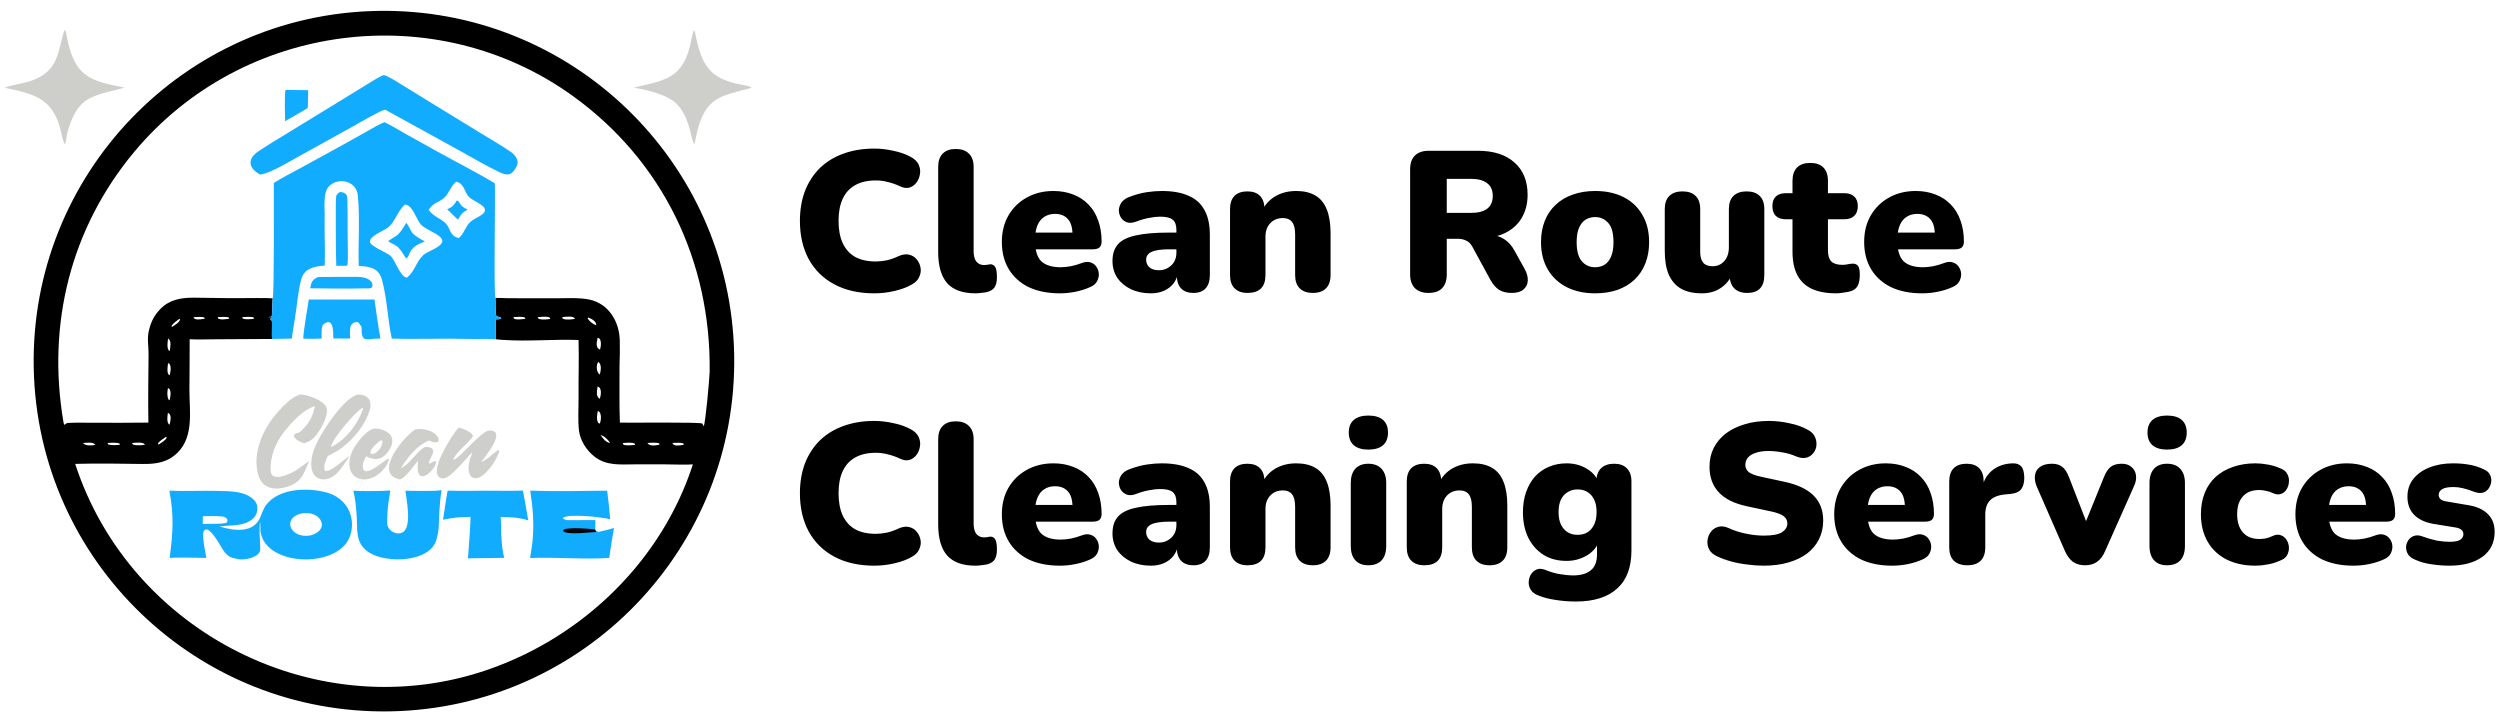 <svg xmlns="http://www.w3.org/2000/svg" width="1331" height="385" viewBox="0 0 1331 385" fill="none"><g clip-path="url(#clip0_7_45)"><mask id="mask0_7_45" style="mask-type:luminance" maskUnits="userSpaceOnUse" x="0" y="0" width="405" height="385"><path d="M405 0H0V385H405V0Z" fill="white"></path></mask><g mask="url(#mask0_7_45)"><mask id="mask1_7_45" style="mask-type:luminance" maskUnits="userSpaceOnUse" x="0" y="0" width="405" height="385"><path d="M405 0H0V385H405V0Z" fill="white"></path></mask><g mask="url(#mask1_7_45)"><path d="M200.793 5.81C303.751 3.812 388.843 85.642 390.869 188.6C392.894 291.558 311.086 376.671 208.129 378.724C105.133 380.777 19.981 298.932 17.955 195.936C15.928 92.939 97.796 7.809 200.793 5.81ZM100.98 180.617C101.034 189.521 100.858 198.438 100.845 207.361C100.83 218.503 103.33 232.162 94.666 240.869C89.336 246.225 83.028 247.14 75.765 247.019C63.92 246.842 51.866 246.642 40.025 246.976C69.574 337.623 170.238 387.648 260.092 356.411C310.636 338.841 352.343 298.366 368.901 247.229C366.308 247.557 357.017 247.221 353.635 247.214L337.58 247.222C330.165 247.271 322.748 248.022 316.549 243.126C312.332 239.88 308.837 234.509 308.242 229.159C307.599 223.372 308.078 217.377 308.022 211.571C307.924 201.44 308.313 191.129 308.017 181.018C294.791 180.516 281.044 181.897 267.748 180.956C266.563 180.873 265.115 180.811 263.972 180.607C264.053 177.18 263.983 173.479 263.982 170.031C264.977 170.023 266.171 170.095 266.867 169.435L266.698 169.084C265.871 168.806 265.176 168.601 264.334 168.372C263.544 167.175 264.02 160.883 263.771 158.654C265.87 158.525 268.044 158.743 270.165 158.759C273.744 158.785 277.322 158.793 280.902 158.801L297.667 158.788C302.97 158.766 308.959 158.431 313.991 159.543C324.199 161.798 329.795 171.409 329.968 181.352C330.046 185.853 330.037 190.123 329.831 194.624C329.899 204.659 329.627 215.014 330.025 225.006C335.795 225.138 372.05 224.669 373.87 225.47L374.66 226.901C375.554 225.644 377.787 201.055 377.826 197.808C378.518 139.028 352.925 85.734 305.109 51.2C232.129 -1.509 129.099 11.766 71.501 80.817C37.523 121.55 24.879 172.745 33.806 224.833C33.879 225.25 34.002 225.6 34.133 226L34.403 226.135C34.994 225.596 35.522 225.204 36.357 225.16C41.039 224.913 45.756 225.11 50.445 225.074C59.967 225.088 69.492 225.117 79.007 224.993C78.775 212.934 78.982 200.638 79.1 188.571C79.147 183.774 78.148 180.546 79.337 175.684C80.43 171.219 82.094 167.963 85.267 164.626C90.166 159.474 96.438 158.455 103.267 158.484C111.354 158.519 119.671 158.824 127.751 158.726C130.092 158.697 143.962 158.573 145.174 158.838C144.802 162.087 145.142 165.199 144.689 168.528L142.895 168.856C143.61 168.988 143.784 168.908 144.497 168.791L144.764 169.032C144.241 169.725 144.565 169.454 143.705 169.808C144.171 170.191 144.761 170.541 144.788 171.22C144.902 174.103 144.625 177.628 144.825 180.463L114.998 180.635C110.977 180.636 104.806 180.867 100.98 180.617ZM286.273 168.838C286.619 169.501 286.528 169.674 287.2 169.877C288.632 170.309 291.476 170.038 292.947 169.821C292.72 169.285 292.79 169.126 292.368 168.949C290.888 168.325 287.965 168.732 286.273 168.838ZM338.016 236.898L338.008 236.255C336.798 235.338 333.361 235.777 331.654 235.853C331.744 236.327 331.676 236.579 331.996 236.746C333.215 237.382 336.575 236.989 338.016 236.898ZM317.401 173.215C317.607 171.019 314.82 169.644 313.068 169.003L312.89 169.593C314.013 171.355 315.522 172.331 317.401 173.215ZM77.172 236.761C76.248 235.106 72.142 235.753 70.287 235.842C70.654 236.512 70.591 236.672 71.484 236.891C72.705 237.189 76.03 237.075 77.172 236.761ZM279.642 169.776L279.532 169.155C278.387 168.395 274.864 168.749 273.319 168.816C273.605 169.475 273.545 169.733 274.354 169.928C275.649 170.239 278.296 169.934 279.642 169.776ZM50.773 236.878C49.706 235.131 46.085 235.751 44.188 235.847C45.422 237.509 48.855 237.225 50.773 236.878ZM63.689 236.867L63.732 236.261C62.681 235.426 58.86 235.775 57.31 235.822C57.481 236.334 57.399 236.474 57.783 236.628C59.229 237.209 62.081 236.935 63.689 236.867ZM88.491 232.503C87.242 233.347 84.649 234.886 84.087 236.233L84.373 236.694C85.695 235.822 88.319 234.378 88.728 232.998L88.491 232.503ZM135.162 169.724L135.125 169.113C134.075 168.397 130.318 168.773 128.974 168.843L129.155 169.505C130.568 170.298 133.494 169.893 135.162 169.724ZM324.857 235.828C323.741 234.14 321.751 232.074 319.725 231.628C320.941 233.373 322.568 235.612 324.857 235.828ZM95.529 169.724C94.174 170.718 92.159 172.1 91.287 173.526L91.377 173.947L91.617 173.984C92.947 173.26 95.573 171.649 95.855 170.086L95.529 169.724ZM351.187 236.717C350.878 236.135 350.955 235.965 350.315 235.85C348.616 235.543 346.372 235.741 344.662 235.836C345.935 237.787 349.118 237.169 351.187 236.717ZM103.04 168.869C103.396 170.767 107.346 169.908 108.921 169.732L108.853 169.129C107.846 168.442 104.365 168.798 103.04 168.869ZM358.021 235.819C358.511 237.901 362.175 237.046 363.941 236.855L363.977 236.259C362.995 235.443 359.471 235.774 358.021 235.819ZM115.937 168.84L116.135 169.557C117.706 170.441 120.107 169.913 121.936 169.71L121.945 169.157C120.909 168.441 117.384 168.781 115.937 168.84ZM89.472 180.301C89.221 182.179 88.773 184.935 89.826 186.58L90.386 186.807C90.611 185.054 91.487 181.187 89.472 180.301ZM299.27 168.839C299.623 169.524 299.504 169.657 300.195 169.89C301.495 170.328 304.894 170.087 306.135 169.696C305.273 167.97 301.069 168.681 299.27 168.839ZM89.39 219.802C89.152 221.436 88.547 225.154 90.263 226.115C90.743 224.335 91.645 220.607 89.39 219.802ZM89.43 206.592C89.042 208.572 88.822 210.875 89.741 212.74L90.266 213.128C90.723 211.184 91.215 209.035 90.309 207.203C89.907 206.879 89.885 206.817 89.43 206.592ZM89.479 193.306C89.293 194.852 88.487 199.221 90.36 199.781C90.789 197.85 91.281 195.527 90.266 193.754C89.955 193.556 89.82 193.443 89.479 193.306ZM318.171 205.795C317.851 207.856 317.063 211.198 319.347 212.306C319.946 210.497 320.623 206.421 318.171 205.795ZM318.469 192.715C317.321 194.358 317.434 198.037 319.238 199.395C319.942 197.808 320.458 193.583 318.469 192.715ZM318.197 179.792C317.754 182.096 316.828 185.02 319.451 186.152C319.987 184.426 320.57 180.313 318.197 179.792ZM318.275 218.812C317.892 220.763 317.392 223.38 318.505 225.108L319.294 225.576C320.053 224.09 320.559 219.364 318.275 218.812Z" fill="black"></path><path d="M116.952 280.316C124.503 282.636 135.324 284.174 138.821 274.842C139.569 272.845 140.58 270.156 141.909 268.518C148.971 259.811 163.788 259.575 173.6 262.106C184.005 264.79 189.582 274.425 186.617 284.648C181.315 302.834 141.827 302.004 138.782 283.409C138.771 281.42 138.772 280.11 138.507 278.156L138.377 278.28C138.215 280.021 138.086 281.133 138.187 282.88C138.209 285.87 138.62 289.99 138.54 292.579C138.412 296.738 130.08 298.355 127.021 297.713C123.578 296.99 122.036 296.866 119.652 294.083C118.54 293.131 111.308 278.097 108.507 282.751C107.396 284.596 109.317 294.284 109.866 297.028C104.127 296.895 95.984 296.767 90.298 296.997C92.109 283.918 92.68 274.493 90.164 261.233C98.8 261.645 107.287 261.127 115.921 261.367C122.311 261.546 130.503 261.263 135.318 266.259C138.121 269.167 137.331 274.093 134.263 276.52C129.254 280.482 122.743 279.365 116.952 280.316ZM165.234 285.063C167.36 284.441 169.617 283.472 170.767 281.503C172.503 278.529 170.185 275.241 167.398 274.039C164.987 273 163.279 273.151 160.81 273.289C149.883 275.609 154.317 286.966 165.234 285.063ZM107.943 278.983C112.349 278.672 115.932 279.252 120.447 278.386C122.196 276.925 120.343 275.2 118.491 274.995C115.021 274.611 111.471 274.795 107.997 274.855C107.99 276.199 108.011 277.65 107.943 278.983Z" fill="#12ACFE"></path><path d="M282.302 261.22C294.969 261.681 310.48 261.412 323.257 261.228C323.871 265.784 324.494 271.949 324.856 276.477C321.013 275.29 302.261 273.338 299.737 275.731L299.847 276.151C300.384 276.49 301.315 276.931 301.944 276.929C306.932 276.917 311.962 276.874 316.95 276.875C316.99 278.7 317.015 280.093 316.886 281.908C317.256 283.124 317.236 283.07 318.632 283.173C321.852 282.511 323.766 282.04 326.899 281.091C325.949 286.231 325.05 291.876 324.361 297.05C310.663 297.945 296.056 296.533 282.223 297.088C282.597 294.045 283.228 291.014 283.52 287.978C284.429 278.522 283.706 270.54 282.302 261.22Z" fill="#12ACFE"></path><path d="M318.632 283.173C315.448 283.144 301.712 285.186 299.789 282.695C299.926 282.396 300.057 281.959 300.322 281.855C303.356 280.664 313.893 281.447 316.886 281.908C317.256 283.124 317.236 283.07 318.632 283.173Z" fill="#040404"></path><path d="M215.83 261.251C219.384 261.334 231.917 261.65 235.087 260.935C234.531 264.059 234.04 269.548 233.873 272.75C233.569 278.616 233.97 281.766 232.29 287.554C228.56 299.611 205.632 299.891 196.723 294.283C188.74 289.257 190.481 282.105 189.849 273.905C189.511 269.519 189.121 265.429 188.128 261.231C191.345 261.607 204.06 261.465 207.553 261.135C207.629 261.25 207.705 261.366 207.781 261.481C206.724 267.308 206.125 271.731 206.158 277.755C205.512 282.868 212.77 286.241 215.663 282.219C218.82 277.829 216.455 266.204 215.83 261.251Z" fill="#12ACFE"></path><path d="M238.33 261.206C246.996 261.575 256.01 261.109 264.71 261.276C269.183 261.361 273.98 261.318 278.438 261.182L281.252 277.016C275.702 275.408 272.23 275.376 266.551 275.231C266.923 278.699 266.701 283.359 267.015 287.312C267.331 290.774 267.541 293.612 268.448 296.992L249.137 297.248C249.669 289.351 250.313 283.23 250.53 275.211C243.719 275.212 242.283 275.55 235.848 276.671C236.73 271.763 237.395 265.853 238.33 261.206Z" fill="#12ACFE"></path><path d="M159.716 210.046C163.449 209.906 172.467 213.154 173.827 217.015C174.833 219.87 172.497 225.162 170.958 227.727C168.685 231.518 166.545 234.754 162.018 235.967C160.075 235.552 157.05 234.107 156.433 232.095C156.948 230.218 158.872 230.786 159.901 229.837C164.195 225.877 166.765 221.705 167.592 216.176C161.109 218.369 155.237 224.85 151.115 230.139C146.618 235.91 143.798 243.039 144.05 250.438C144.357 252.183 144.379 253.221 146.336 253.75C148.264 254.271 150.34 253.545 152.153 252.973C156.96 251.456 160.587 248.251 164.555 245.375C161.873 252.039 160.568 256.703 153.086 259.09C146.559 261.172 139.668 260.427 137.508 252.848C134.097 240.881 140.247 227.905 148.137 219.116C151.318 215.584 155.082 211.493 159.716 210.046Z" fill="#CECFCB"></path><path d="M164.39 159.49L199.375 159.452C200.261 165.995 201.36 173.802 202.555 180.212C194.493 180.228 192.442 182.979 192.474 174.063C191.789 172.85 191.466 172.505 190.567 171.472C185.3 171.38 186.399 176.289 186.448 180.216C183.384 180.258 180.513 180.241 177.449 180.169C177.417 176.838 177.694 168.214 172.062 172.792C170.989 173.665 171.264 178.779 171.248 180.234C168.09 180.436 164.606 180.379 161.447 180.307C161.571 175.813 163.641 164.573 164.39 159.49Z" fill="#12ACFE"></path><path d="M190.705 210.059C192.972 210.092 195.313 210.687 196.589 212.758C197.483 214.209 197.367 216.718 196.872 218.297C194.308 226.472 188.433 233.534 181.69 238.659C179.543 240.271 176.784 241.495 174.475 242.84C173.606 244.596 171.657 249.117 173.15 250.726C176.275 251.402 182.846 244.743 185.943 242.87L186.247 242.689C185.609 243.768 184.579 245.172 183.84 246.236C181.372 249.776 178.731 253.766 174.321 254.985C170.481 256.046 166.831 253.98 166.023 250.029C164.404 242.111 169.4 233.833 173.505 227.446C176.884 222.19 184.643 211.327 190.705 210.059ZM176.459 237.96C184.093 234.003 190.268 226.237 193.146 218.058C193.371 217.418 193.294 217.532 192.995 217.004C188.614 220.011 177.671 232.697 176.242 237.515L176.459 237.96Z" fill="#CECFCB"></path><path d="M244.056 227.714C245.986 227.653 252.639 230.809 251.649 232.427C249.583 235.804 242.702 240.822 241.335 244.541L241.521 244.826C244.578 244.207 256.118 229.429 260.371 229.228C270.477 228.75 257.737 243.659 256.121 246.069C257.684 245.335 258.179 245.031 259.556 244.115C260.947 243.189 264.279 239.876 265.51 239.585L265.759 239.868L265.633 240.975C263.815 245.601 260.307 250.851 256.133 253.693C254.277 254.956 251.326 255.185 250.223 252.814C248.382 248.857 250.189 244.473 251.525 240.668C248.568 243.535 239.667 255.065 235.766 254.719C226.009 253.856 241.348 230.462 244.056 227.714Z" fill="#CECFCB"></path><path d="M221.218 228.513C234.075 227.105 237.663 239.056 228.341 234.512C221.88 237.234 216.921 243.543 213.37 249.387C218.939 246.371 220.952 241.249 226.006 238.077C226.648 237.674 228.898 238.122 229.563 238.505C232.795 240.368 227.777 244.711 228.46 246.839L228.919 246.743C229.761 246.257 231.166 245.333 232.108 245.574C233.133 248.996 220.489 261.915 222.553 245.263C220.842 247.242 214.988 255.807 212.447 255.175C198.537 251.717 215.37 232.111 221.218 228.513Z" fill="#CECFCB"></path><path d="M199.335 228.065C205.615 228.467 211.39 231.802 207.776 238.618C204.807 244.219 200.479 245.947 194.974 242.92C194.3 244.017 193.354 245.795 193.23 246.992C192.242 256.545 203.591 245.805 206.384 244.314C206.646 244.337 206.908 244.359 207.17 244.382C205.659 250.905 196.76 257.745 190.084 254.371C183.887 251.24 185.791 242.231 189.023 237.535C191.297 234.23 195.117 229.072 199.335 228.065ZM198.271 241.816C201.154 240.959 203.466 238.093 203.642 235.096L203.424 234.581C203.137 234.506 203 234.44 202.713 234.44C201.132 235.386 196.776 239.197 197.199 241.212C197.696 241.609 197.673 241.593 198.271 241.816Z" fill="#CECFCB"></path><path d="M180.998 102.221C183.283 102.317 184.877 103.148 184.943 105.722C185.174 114.779 184.98 123.865 185.19 132.931C185.249 135.466 185.262 138.585 184.99 141.088C184.442 141.639 184.604 141.46 183.562 141.501L179.039 141.497C178.652 130.705 178.845 119.836 178.787 109.035C178.779 107.435 178.858 105.815 179.006 104.223C179.742 103.11 179.864 102.903 180.998 102.221Z" fill="#12ACFE"></path><path d="M169.336 147.516C175.806 147.343 182.328 147.469 188.802 147.404C191.61 147.376 194.912 147.481 197.14 149.414C198.255 150.381 198.864 152.095 197.708 153.265C196.565 153.701 195.201 153.546 193.937 153.519C184.937 153.792 174.176 153.535 165.121 153.481C165.788 150.225 166.109 148.901 169.336 147.516Z" fill="#12ACFE"></path><path d="M138.187 282.88C138.086 281.133 138.215 280.021 138.377 278.28L138.507 278.156C138.772 280.11 138.771 281.42 138.782 283.409L138.187 282.88Z" fill="#45C1FF" fill-opacity="0.706"></path><path d="M204.222 39.98C205.947 40.039 211.548 43.674 213.378 44.783L229.399 54.654L256.129 71.016C261.303 74.168 266.533 77.162 271.542 80.593C274.161 82.225 276.7 85.37 275.063 88.548C272.555 93.419 270.398 93.796 265.718 91.577C258.806 88.3 252.326 84.38 245.642 80.728L205.121 58.421C203.182 58.403 190.746 65.723 188.18 67.145L159.251 83.171C153.848 86.16 144.196 92.093 138.576 92.953C132.107 89.567 131.554 84.577 137.653 80.505C142.935 76.979 148.315 73.754 153.734 70.447L179.617 54.615L194.846 45.276C197.149 43.867 201.921 40.779 204.222 39.98Z" fill="#12ACFE"></path><path d="M152.93 47.867C156.626 47.874 160.37 47.967 164.074 48.004C163.951 51.115 164.039 54.207 163.878 57.371C162.847 58.171 160.561 59.445 159.351 60.162C156.895 61.471 154.435 63.117 151.782 64.53C151.649 60.923 151.522 52.146 151.858 48.198C151.882 47.919 152.501 47.934 152.93 47.867Z" fill="#12ACFE"></path><path d="M204.68 65.038C208.421 66.806 212.785 69.482 216.45 71.563L232.585 80.544C242.396 86.025 254.005 91.887 263.465 97.575C263.772 104.626 262.804 156.561 263.771 158.654C264.02 160.883 263.544 167.175 264.334 168.372C265.176 168.601 265.871 168.806 266.698 169.084L266.867 169.435C266.171 170.095 264.977 170.023 263.982 170.031C263.983 173.479 264.053 177.18 263.972 180.607C259.324 180.302 254.277 180.572 249.602 180.445C235.959 180.075 222.204 180.683 208.594 180.265C206.389 170.229 206.11 159.13 203.421 149.14C201.633 142.496 196.871 141.96 191.004 141.569C190.591 129.157 191.728 116.225 190.481 103.893C189.72 96.365 180.265 94.089 175.196 99.143C171.57 102.759 173.144 111.861 172.83 116.641C172.738 124.898 173.123 133.128 172.911 141.362C167.442 141.91 161.983 142.611 160.351 148.814C158.485 155.903 158.112 163.388 156.837 170.606C156.271 173.813 155.777 177.051 155.364 180.272L144.825 180.463C144.625 177.628 144.902 174.103 144.788 171.22C144.761 170.541 144.171 170.191 143.705 169.808C144.565 169.454 144.241 169.725 144.764 169.032L144.497 168.791C143.784 168.908 143.61 168.988 142.895 168.856L144.689 168.528C145.142 165.199 144.802 162.087 145.174 158.838C146.033 157.353 145.774 103.355 145.781 97.415C149.714 94.851 156.014 91.629 160.157 89.375L182.432 77.169L195.716 69.737C198.319 68.265 201.998 66.05 204.68 65.038ZM216.769 147.78C221.126 144.011 221.498 139.351 225.508 135.657C226.312 134.915 230.063 133.121 231.464 132.374C241.924 126.802 229.261 124.044 224.603 120.06C221.663 117.546 219.98 109.15 215.596 108.885C211.723 112.355 210.796 117.151 207.105 120.68C205.178 122.63 196.819 125.414 196.968 128.627C197.086 131.165 205.783 134.317 207.843 136.147C210.491 138.498 213.239 147.919 216.769 147.78ZM244.252 126.746C247.118 124.341 247.773 120.538 250.454 118.094C251.583 117.064 253.787 115.939 255.138 115.189C263.5 110.553 252.503 107.747 249.725 104.915C247.191 102.331 247.27 97.631 242.786 96.722C239.856 99.453 239.133 102.548 236.957 104.829C234.113 107.811 231.055 107.41 228.18 111.71C231.094 115.616 234.095 115.853 237.193 118.815C239.991 121.491 239.241 125.688 244.252 126.746Z" fill="#12ACFE"></path><path d="M216.269 118.687C217.133 119.208 218.842 123.323 219.766 124.263C221.431 125.958 224.179 127.392 226.237 128.604C216.731 131.769 218.724 136.234 216.25 137.64C214.85 135.726 213.93 133.784 212.28 131.991C210.534 130.092 208.706 129.929 206.692 128.473C207.065 127.722 210.783 125.961 211.915 124.809C213.846 122.845 214.839 120.996 216.269 118.687Z" fill="#12ACFE"></path><path d="M243.291 106.665C245.164 107.625 244.711 109.897 248.995 111.515C246.047 113.282 245.485 113.914 243.866 116.92C243.193 116.573 239.348 112.499 238.072 111.467C241.045 110.091 241.558 109.291 243.291 106.665Z" fill="#12ACFE"></path><path d="M34.343 15.91C34.783 16.268 35.002 16.497 35.114 17.096C36.324 23.568 37.502 29.39 41.115 35.04C46.458 43.397 57.349 44.794 66.315 46.626C60.063 48.553 53.72 49.278 47.699 52.386C41.073 55.703 37.998 63.237 36.027 69.945C35.394 72.101 35.363 74.669 34.634 76.935C33.486 75.404 32.586 70.633 32.059 68.542C27.954 52.236 17.664 49.898 2.397 46.683C8.48 44.475 14.28 44.595 20.622 41.296C31.633 35.568 30.979 25.82 34.343 15.91Z" fill="#CECFCB"></path><path d="M369.346 16.167C369.673 16.399 369.859 16.554 369.958 17.005C370.926 21.416 371.553 24.752 373.133 29.031C376.612 38.456 382.119 42.017 391.722 44.459C393.89 45.011 398.072 45.572 399.888 46.378L399.963 46.677C398.457 47.385 396.826 47.543 395.232 48.008C391.176 49.193 386.841 50.131 383.076 52.049C375.67 55.821 372.959 62.854 371.066 70.51C370.578 72.485 370.215 75.107 369.648 76.937C368.879 75.626 368.161 72.736 367.812 71.208C366.279 64.509 363.594 56.997 357.502 53.138C351.862 49.566 343.903 47.83 337.443 46.647C353.062 42.903 362.957 42.225 367.32 24.585C367.964 21.98 368.358 18.989 369.23 16.492L369.346 16.167Z" fill="#CECFCB"></path></g></g></g><path d="M465.52 156.166C457.252 156.166 450.15 154.576 444.214 151.396C438.278 148.216 433.72 143.729 430.54 137.934C427.431 132.139 425.876 125.355 425.876 117.582C425.876 111.787 426.759 106.523 428.526 101.788C430.363 97.053 432.978 92.99 436.37 89.598C439.833 86.206 444.002 83.627 448.878 81.86C453.825 80.023 459.372 79.104 465.52 79.104C468.771 79.104 472.127 79.493 475.59 80.27C479.123 80.977 482.233 82.072 484.918 83.556C486.897 84.616 488.275 85.959 489.052 87.584C489.829 89.209 490.077 90.87 489.794 92.566C489.582 94.262 488.981 95.781 487.992 97.124C487.003 98.467 485.731 99.385 484.176 99.88C482.621 100.304 480.925 100.057 479.088 99.138C476.968 98.149 474.848 97.407 472.728 96.912C470.679 96.347 468.523 96.064 466.262 96.064C461.881 96.064 458.206 96.912 455.238 98.608C452.341 100.233 450.15 102.636 448.666 105.816C447.182 108.996 446.44 112.918 446.44 117.582C446.44 122.246 447.182 126.203 448.666 129.454C450.15 132.634 452.341 135.072 455.238 136.768C458.206 138.393 461.881 139.206 466.262 139.206C468.099 139.206 470.078 138.994 472.198 138.57C474.318 138.075 476.403 137.333 478.452 136.344C480.572 135.425 482.445 135.178 484.07 135.602C485.766 136.026 487.109 136.874 488.098 138.146C489.158 139.418 489.829 140.902 490.112 142.598C490.395 144.223 490.147 145.849 489.37 147.474C488.663 149.099 487.391 150.407 485.554 151.396C483.081 152.88 480.007 154.046 476.332 154.894C472.728 155.742 469.124 156.166 465.52 156.166ZM519.313 156.166C512.529 156.166 507.511 154.364 504.261 150.76C501.081 147.085 499.491 141.573 499.491 134.224V88.856C499.491 85.747 500.303 83.379 501.929 81.754C503.554 80.129 505.851 79.316 508.819 79.316C511.857 79.316 514.189 80.129 515.815 81.754C517.511 83.379 518.359 85.747 518.359 88.856V133.588C518.359 136.203 518.853 138.111 519.843 139.312C520.903 140.513 522.245 141.114 523.871 141.114C524.365 141.114 524.86 141.079 525.355 141.008C525.92 140.867 526.521 140.761 527.157 140.69C528.358 140.69 529.241 141.149 529.807 142.068C530.443 142.987 530.761 144.859 530.761 147.686C530.761 150.159 530.266 152.032 529.277 153.304C528.287 154.505 526.768 155.283 524.719 155.636C524.153 155.707 523.341 155.813 522.281 155.954C521.221 156.095 520.231 156.166 519.313 156.166ZM564.233 156.166C557.873 156.166 552.361 155.071 547.697 152.88C543.103 150.619 539.57 147.439 537.097 143.34C534.623 139.241 533.387 134.401 533.387 128.818C533.387 123.447 534.553 118.748 536.885 114.72C539.287 110.621 542.538 107.441 546.637 105.18C550.806 102.848 555.541 101.682 560.841 101.682C564.727 101.682 568.261 102.318 571.441 103.59C574.621 104.791 577.341 106.593 579.603 108.996C581.864 111.328 583.56 114.155 584.691 117.476C585.892 120.797 586.493 124.507 586.493 128.606C586.493 130.019 586.104 131.079 585.327 131.786C584.549 132.422 583.313 132.74 581.617 132.74H549.181V123.836H572.713L571.017 125.214C571.017 122.599 570.663 120.479 569.957 118.854C569.25 117.229 568.19 115.992 566.777 115.144C565.434 114.296 563.738 113.872 561.689 113.872C559.498 113.872 557.59 114.402 555.965 115.462C554.41 116.451 553.209 117.935 552.361 119.914C551.513 121.893 551.089 124.366 551.089 127.334V128.288C551.089 133.305 552.184 136.909 554.375 139.1C556.636 141.22 560.099 142.28 564.763 142.28C566.317 142.28 568.084 142.103 570.063 141.75C572.112 141.326 574.055 140.761 575.893 140.054C577.73 139.347 579.32 139.241 580.663 139.736C582.005 140.16 583.03 140.937 583.737 142.068C584.514 143.128 584.938 144.365 585.009 145.778C585.079 147.121 584.761 148.463 584.055 149.806C583.348 151.078 582.182 152.067 580.557 152.774C578.083 153.905 575.433 154.753 572.607 155.318C569.851 155.883 567.059 156.166 564.233 156.166ZM612.747 156.166C608.719 156.166 605.151 155.424 602.041 153.94C599.003 152.456 596.6 150.442 594.833 147.898C593.137 145.283 592.289 142.315 592.289 138.994C592.289 135.178 593.279 132.175 595.257 129.984C597.236 127.793 600.416 126.239 604.797 125.32C609.179 124.331 615.009 123.836 622.287 123.836H628.117V132.74H622.287C619.531 132.74 617.235 132.952 615.397 133.376C613.631 133.729 612.323 134.33 611.475 135.178C610.627 135.955 610.203 136.98 610.203 138.252C610.203 139.877 610.769 141.22 611.899 142.28C613.101 143.34 614.797 143.87 616.987 143.87C618.754 143.87 620.309 143.481 621.651 142.704C623.065 141.927 624.195 140.867 625.043 139.524C625.891 138.111 626.315 136.485 626.315 134.648V122.352C626.315 119.808 625.644 118.006 624.301 116.946C623.029 115.886 620.803 115.356 617.623 115.356C615.927 115.356 614.019 115.568 611.899 115.992C609.779 116.345 607.412 117.017 604.797 118.006C602.889 118.713 601.264 118.819 599.921 118.324C598.579 117.829 597.519 116.981 596.741 115.78C596.035 114.579 595.681 113.271 595.681 111.858C595.752 110.445 596.211 109.102 597.059 107.83C597.978 106.558 599.356 105.569 601.193 104.862C604.585 103.59 607.695 102.742 610.521 102.318C613.419 101.894 616.069 101.682 618.471 101.682C624.266 101.682 629.036 102.53 632.781 104.226C636.597 105.851 639.424 108.395 641.261 111.858C643.169 115.25 644.123 119.631 644.123 125.002V146.414C644.123 149.523 643.381 151.891 641.897 153.516C640.413 155.141 638.258 155.954 635.431 155.954C632.534 155.954 630.308 155.141 628.753 153.516C627.269 151.891 626.527 149.523 626.527 146.414V143.658L627.163 145.142C626.81 147.403 625.997 149.347 624.725 150.972C623.453 152.597 621.793 153.869 619.743 154.788C617.694 155.707 615.362 156.166 612.747 156.166ZM664.195 155.954C661.227 155.954 658.931 155.141 657.305 153.516C655.68 151.891 654.867 149.523 654.867 146.414V111.328C654.867 108.289 655.645 105.957 657.199 104.332C658.825 102.707 661.121 101.894 664.089 101.894C667.057 101.894 669.319 102.707 670.873 104.332C672.428 105.957 673.205 108.289 673.205 111.328V116.31L672.039 111.964C673.735 108.643 676.138 106.099 679.247 104.332C682.427 102.565 686.031 101.682 690.059 101.682C694.229 101.682 697.656 102.495 700.341 104.12C703.027 105.675 705.041 108.148 706.383 111.54C707.726 114.861 708.397 119.066 708.397 124.154V146.414C708.397 149.523 707.585 151.891 705.959 153.516C704.334 155.141 702.002 155.954 698.963 155.954C695.925 155.954 693.593 155.141 691.967 153.516C690.342 151.891 689.529 149.523 689.529 146.414V124.896C689.529 121.716 688.964 119.455 687.833 118.112C686.773 116.769 685.183 116.098 683.063 116.098C680.237 116.098 677.975 117.017 676.279 118.854C674.583 120.621 673.735 123.023 673.735 126.062V146.414C673.735 152.774 670.555 155.954 664.195 155.954ZM760.505 155.954C757.395 155.954 754.993 155.106 753.297 153.41C751.601 151.643 750.753 149.205 750.753 146.096V90.128C750.753 86.948 751.601 84.51 753.297 82.814C755.063 81.118 757.501 80.27 760.611 80.27H786.687C795.167 80.27 801.703 82.355 806.297 86.524C810.961 90.623 813.293 96.347 813.293 103.696C813.293 108.431 812.233 112.565 810.113 116.098C808.063 119.561 805.06 122.246 801.103 124.154C797.216 125.991 792.411 126.91 786.687 126.91L787.535 125.002H792.623C795.661 125.002 798.347 125.744 800.679 127.228C803.011 128.641 804.954 130.832 806.509 133.8L811.809 143.34C812.939 145.389 813.469 147.403 813.399 149.382C813.328 151.29 812.551 152.88 811.067 154.152C809.653 155.353 807.569 155.954 804.813 155.954C802.057 155.954 799.795 155.389 798.029 154.258C796.333 153.127 794.813 151.361 793.471 148.958L783.825 131.256C782.977 129.701 781.881 128.641 780.539 128.076C779.267 127.44 777.783 127.122 776.087 127.122H770.257V146.096C770.257 149.205 769.444 151.643 767.819 153.41C766.193 155.106 763.755 155.954 760.505 155.954ZM770.257 113.342H783.189C786.934 113.342 789.796 112.6 791.775 111.116C793.753 109.632 794.743 107.335 794.743 104.226C794.743 101.258 793.753 99.032 791.775 97.548C789.796 95.993 786.934 95.216 783.189 95.216H770.257V113.342ZM849.267 156.166C843.473 156.166 838.42 155.071 834.109 152.88C829.799 150.689 826.442 147.545 824.039 143.446C821.637 139.347 820.435 134.507 820.435 128.924C820.435 124.684 821.107 120.903 822.449 117.582C823.792 114.19 825.735 111.328 828.279 108.996C830.823 106.593 833.862 104.791 837.395 103.59C840.929 102.318 844.886 101.682 849.267 101.682C855.062 101.682 860.115 102.777 864.425 104.968C868.736 107.159 872.057 110.303 874.389 114.402C876.792 118.43 877.993 123.271 877.993 128.924C877.993 133.093 877.322 136.874 875.979 140.266C874.637 143.658 872.693 146.555 870.149 148.958C867.676 151.29 864.637 153.092 861.033 154.364C857.5 155.565 853.578 156.166 849.267 156.166ZM849.267 142.28C851.175 142.28 852.871 141.821 854.355 140.902C855.839 139.913 856.97 138.464 857.747 136.556C858.595 134.577 859.019 132.033 859.019 128.924C859.019 124.189 858.101 120.797 856.263 118.748C854.426 116.628 852.094 115.568 849.267 115.568C847.359 115.568 845.663 116.027 844.179 116.946C842.695 117.865 841.529 119.313 840.681 121.292C839.833 123.2 839.409 125.744 839.409 128.924C839.409 133.588 840.328 136.98 842.165 139.1C844.003 141.22 846.37 142.28 849.267 142.28ZM906.143 156.166C901.62 156.166 897.91 155.353 895.013 153.728C892.116 152.032 889.925 149.523 888.441 146.202C887.028 142.881 886.321 138.676 886.321 133.588V111.328C886.321 108.219 887.134 105.887 888.759 104.332C890.384 102.707 892.716 101.894 895.755 101.894C898.794 101.894 901.126 102.707 902.751 104.332C904.376 105.887 905.189 108.219 905.189 111.328V134.118C905.189 136.662 905.719 138.57 906.779 139.842C907.839 141.114 909.5 141.75 911.761 141.75C914.305 141.75 916.39 140.831 918.015 138.994C919.64 137.157 920.453 134.719 920.453 131.68V111.328C920.453 108.219 921.266 105.887 922.891 104.332C924.516 102.707 926.848 101.894 929.887 101.894C932.926 101.894 935.258 102.707 936.883 104.332C938.508 105.887 939.321 108.219 939.321 111.328V146.414C939.321 152.774 936.282 155.954 930.205 155.954C927.237 155.954 924.94 155.141 923.315 153.516C921.69 151.891 920.877 149.523 920.877 146.414V140.266L922.573 145.46C921.018 148.923 918.828 151.573 916.001 153.41C913.245 155.247 909.959 156.166 906.143 156.166ZM977.649 156.166C972.349 156.166 967.968 155.353 964.505 153.728C961.113 152.103 958.569 149.665 956.873 146.414C955.177 143.093 954.329 138.959 954.329 134.012V116.734H950.725C948.464 116.734 946.697 116.133 945.425 114.932C944.224 113.731 943.623 111.999 943.623 109.738C943.623 107.477 944.224 105.781 945.425 104.65C946.697 103.449 948.464 102.848 950.725 102.848H954.329V96.276C954.329 93.167 955.142 90.799 956.767 89.174C958.392 87.549 960.724 86.736 963.763 86.736C966.802 86.736 969.134 87.549 970.759 89.174C972.384 90.799 973.197 93.167 973.197 96.276V102.848H981.889C984.221 102.848 985.988 103.449 987.189 104.65C988.461 105.781 989.097 107.477 989.097 109.738C989.097 111.999 988.461 113.731 987.189 114.932C985.988 116.133 984.221 116.734 981.889 116.734H973.197V133.376C973.197 135.991 973.798 137.934 974.999 139.206C976.271 140.407 978.25 141.008 980.935 141.008C981.924 141.008 982.878 140.902 983.797 140.69C984.716 140.478 985.564 140.372 986.341 140.372C987.472 140.301 988.39 140.655 989.097 141.432C989.804 142.139 990.157 143.799 990.157 146.414C990.157 148.534 989.839 150.336 989.203 151.82C988.567 153.233 987.436 154.258 985.811 154.894C984.822 155.247 983.479 155.53 981.783 155.742C980.087 156.025 978.709 156.166 977.649 156.166ZM1023.32 156.166C1016.96 156.166 1011.45 155.071 1006.79 152.88C1002.19 150.619 998.662 147.439 996.188 143.34C993.715 139.241 992.478 134.401 992.478 128.818C992.478 123.447 993.644 118.748 995.976 114.72C998.379 110.621 1001.63 107.441 1005.73 105.18C1009.9 102.848 1014.63 101.682 1019.93 101.682C1023.82 101.682 1027.35 102.318 1030.53 103.59C1033.71 104.791 1036.43 106.593 1038.69 108.996C1040.96 111.328 1042.65 114.155 1043.78 117.476C1044.98 120.797 1045.58 124.507 1045.58 128.606C1045.58 130.019 1045.2 131.079 1044.42 131.786C1043.64 132.422 1042.4 132.74 1040.71 132.74H1008.27V123.836H1031.8L1030.11 125.214C1030.11 122.599 1029.75 120.479 1029.05 118.854C1028.34 117.229 1027.28 115.992 1025.87 115.144C1024.53 114.296 1022.83 113.872 1020.78 113.872C1018.59 113.872 1016.68 114.402 1015.06 115.462C1013.5 116.451 1012.3 117.935 1011.45 119.914C1010.6 121.893 1010.18 124.366 1010.18 127.334V128.288C1010.18 133.305 1011.28 136.909 1013.47 139.1C1015.73 141.22 1019.19 142.28 1023.85 142.28C1025.41 142.28 1027.18 142.103 1029.15 141.75C1031.2 141.326 1033.15 140.761 1034.98 140.054C1036.82 139.347 1038.41 139.241 1039.75 139.736C1041.1 140.16 1042.12 140.937 1042.83 142.068C1043.61 143.128 1044.03 144.365 1044.1 145.778C1044.17 147.121 1043.85 148.463 1043.15 149.806C1042.44 151.078 1041.27 152.067 1039.65 152.774C1037.17 153.905 1034.52 154.753 1031.7 155.318C1028.94 155.883 1026.15 156.166 1023.32 156.166ZM465.52 301.166C457.252 301.166 450.15 299.576 444.214 296.396C438.278 293.216 433.72 288.729 430.54 282.934C427.431 277.139 425.876 270.355 425.876 262.582C425.876 256.787 426.759 251.523 428.526 246.788C430.363 242.053 432.978 237.99 436.37 234.598C439.833 231.206 444.002 228.627 448.878 226.86C453.825 225.023 459.372 224.104 465.52 224.104C468.771 224.104 472.127 224.493 475.59 225.27C479.123 225.977 482.233 227.072 484.918 228.556C486.897 229.616 488.275 230.959 489.052 232.584C489.829 234.209 490.077 235.87 489.794 237.566C489.582 239.262 488.981 240.781 487.992 242.124C487.003 243.467 485.731 244.385 484.176 244.88C482.621 245.304 480.925 245.057 479.088 244.138C476.968 243.149 474.848 242.407 472.728 241.912C470.679 241.347 468.523 241.064 466.262 241.064C461.881 241.064 458.206 241.912 455.238 243.608C452.341 245.233 450.15 247.636 448.666 250.816C447.182 253.996 446.44 257.918 446.44 262.582C446.44 267.246 447.182 271.203 448.666 274.454C450.15 277.634 452.341 280.072 455.238 281.768C458.206 283.393 461.881 284.206 466.262 284.206C468.099 284.206 470.078 283.994 472.198 283.57C474.318 283.075 476.403 282.333 478.452 281.344C480.572 280.425 482.445 280.178 484.07 280.602C485.766 281.026 487.109 281.874 488.098 283.146C489.158 284.418 489.829 285.902 490.112 287.598C490.395 289.223 490.147 290.849 489.37 292.474C488.663 294.099 487.391 295.407 485.554 296.396C483.081 297.88 480.007 299.046 476.332 299.894C472.728 300.742 469.124 301.166 465.52 301.166ZM519.313 301.166C512.529 301.166 507.511 299.364 504.261 295.76C501.081 292.085 499.491 286.573 499.491 279.224V233.856C499.491 230.747 500.303 228.379 501.929 226.754C503.554 225.129 505.851 224.316 508.819 224.316C511.857 224.316 514.189 225.129 515.815 226.754C517.511 228.379 518.359 230.747 518.359 233.856V278.588C518.359 281.203 518.853 283.111 519.843 284.312C520.903 285.513 522.245 286.114 523.871 286.114C524.365 286.114 524.86 286.079 525.355 286.008C525.92 285.867 526.521 285.761 527.157 285.69C528.358 285.69 529.241 286.149 529.807 287.068C530.443 287.987 530.761 289.859 530.761 292.686C530.761 295.159 530.266 297.032 529.277 298.304C528.287 299.505 526.768 300.283 524.719 300.636C524.153 300.707 523.341 300.813 522.281 300.954C521.221 301.095 520.231 301.166 519.313 301.166ZM564.233 301.166C557.873 301.166 552.361 300.071 547.697 297.88C543.103 295.619 539.57 292.439 537.097 288.34C534.623 284.241 533.387 279.401 533.387 273.818C533.387 268.447 534.553 263.748 536.885 259.72C539.287 255.621 542.538 252.441 546.637 250.18C550.806 247.848 555.541 246.682 560.841 246.682C564.727 246.682 568.261 247.318 571.441 248.59C574.621 249.791 577.341 251.593 579.603 253.996C581.864 256.328 583.56 259.155 584.691 262.476C585.892 265.797 586.493 269.507 586.493 273.606C586.493 275.019 586.104 276.079 585.327 276.786C584.549 277.422 583.313 277.74 581.617 277.74H549.181V268.836H572.713L571.017 270.214C571.017 267.599 570.663 265.479 569.957 263.854C569.25 262.229 568.19 260.992 566.777 260.144C565.434 259.296 563.738 258.872 561.689 258.872C559.498 258.872 557.59 259.402 555.965 260.462C554.41 261.451 553.209 262.935 552.361 264.914C551.513 266.893 551.089 269.366 551.089 272.334V273.288C551.089 278.305 552.184 281.909 554.375 284.1C556.636 286.22 560.099 287.28 564.763 287.28C566.317 287.28 568.084 287.103 570.063 286.75C572.112 286.326 574.055 285.761 575.893 285.054C577.73 284.347 579.32 284.241 580.663 284.736C582.005 285.16 583.03 285.937 583.737 287.068C584.514 288.128 584.938 289.365 585.009 290.778C585.079 292.121 584.761 293.463 584.055 294.806C583.348 296.078 582.182 297.067 580.557 297.774C578.083 298.905 575.433 299.753 572.607 300.318C569.851 300.883 567.059 301.166 564.233 301.166ZM612.747 301.166C608.719 301.166 605.151 300.424 602.041 298.94C599.003 297.456 596.6 295.442 594.833 292.898C593.137 290.283 592.289 287.315 592.289 283.994C592.289 280.178 593.279 277.175 595.257 274.984C597.236 272.793 600.416 271.239 604.797 270.32C609.179 269.331 615.009 268.836 622.287 268.836H628.117V277.74H622.287C619.531 277.74 617.235 277.952 615.397 278.376C613.631 278.729 612.323 279.33 611.475 280.178C610.627 280.955 610.203 281.98 610.203 283.252C610.203 284.877 610.769 286.22 611.899 287.28C613.101 288.34 614.797 288.87 616.987 288.87C618.754 288.87 620.309 288.481 621.651 287.704C623.065 286.927 624.195 285.867 625.043 284.524C625.891 283.111 626.315 281.485 626.315 279.648V267.352C626.315 264.808 625.644 263.006 624.301 261.946C623.029 260.886 620.803 260.356 617.623 260.356C615.927 260.356 614.019 260.568 611.899 260.992C609.779 261.345 607.412 262.017 604.797 263.006C602.889 263.713 601.264 263.819 599.921 263.324C598.579 262.829 597.519 261.981 596.741 260.78C596.035 259.579 595.681 258.271 595.681 256.858C595.752 255.445 596.211 254.102 597.059 252.83C597.978 251.558 599.356 250.569 601.193 249.862C604.585 248.59 607.695 247.742 610.521 247.318C613.419 246.894 616.069 246.682 618.471 246.682C624.266 246.682 629.036 247.53 632.781 249.226C636.597 250.851 639.424 253.395 641.261 256.858C643.169 260.25 644.123 264.631 644.123 270.002V291.414C644.123 294.523 643.381 296.891 641.897 298.516C640.413 300.141 638.258 300.954 635.431 300.954C632.534 300.954 630.308 300.141 628.753 298.516C627.269 296.891 626.527 294.523 626.527 291.414V288.658L627.163 290.142C626.81 292.403 625.997 294.347 624.725 295.972C623.453 297.597 621.793 298.869 619.743 299.788C617.694 300.707 615.362 301.166 612.747 301.166ZM664.195 300.954C661.227 300.954 658.931 300.141 657.305 298.516C655.68 296.891 654.867 294.523 654.867 291.414V256.328C654.867 253.289 655.645 250.957 657.199 249.332C658.825 247.707 661.121 246.894 664.089 246.894C667.057 246.894 669.319 247.707 670.873 249.332C672.428 250.957 673.205 253.289 673.205 256.328V261.31L672.039 256.964C673.735 253.643 676.138 251.099 679.247 249.332C682.427 247.565 686.031 246.682 690.059 246.682C694.229 246.682 697.656 247.495 700.341 249.12C703.027 250.675 705.041 253.148 706.383 256.54C707.726 259.861 708.397 264.066 708.397 269.154V291.414C708.397 294.523 707.585 296.891 705.959 298.516C704.334 300.141 702.002 300.954 698.963 300.954C695.925 300.954 693.593 300.141 691.967 298.516C690.342 296.891 689.529 294.523 689.529 291.414V269.896C689.529 266.716 688.964 264.455 687.833 263.112C686.773 261.769 685.183 261.098 683.063 261.098C680.237 261.098 677.975 262.017 676.279 263.854C674.583 265.621 673.735 268.023 673.735 271.062V291.414C673.735 297.774 670.555 300.954 664.195 300.954ZM728.479 300.954C725.511 300.954 723.214 300.071 721.589 298.304C719.963 296.537 719.151 293.993 719.151 290.672V257.176C719.151 253.855 719.963 251.311 721.589 249.544C723.214 247.777 725.511 246.894 728.479 246.894C731.517 246.894 733.849 247.777 735.475 249.544C737.171 251.311 738.019 253.855 738.019 257.176V290.672C738.019 293.993 737.206 296.537 735.581 298.304C733.955 300.071 731.588 300.954 728.479 300.954ZM728.479 239.368C725.157 239.368 722.578 238.591 720.741 237.036C718.974 235.481 718.091 233.22 718.091 230.252C718.091 227.355 718.974 225.129 720.741 223.574C722.578 222.019 725.157 221.242 728.479 221.242C731.941 221.242 734.556 222.019 736.323 223.574C738.089 225.129 738.973 227.355 738.973 230.252C738.973 233.22 738.089 235.481 736.323 237.036C734.556 238.591 731.941 239.368 728.479 239.368ZM758.291 300.954C755.323 300.954 753.027 300.141 751.401 298.516C749.776 296.891 748.963 294.523 748.963 291.414V256.328C748.963 253.289 749.741 250.957 751.295 249.332C752.921 247.707 755.217 246.894 758.185 246.894C761.153 246.894 763.415 247.707 764.969 249.332C766.524 250.957 767.301 253.289 767.301 256.328V261.31L766.135 256.964C767.831 253.643 770.234 251.099 773.343 249.332C776.523 247.565 780.127 246.682 784.155 246.682C788.325 246.682 791.752 247.495 794.437 249.12C797.123 250.675 799.137 253.148 800.479 256.54C801.822 259.861 802.493 264.066 802.493 269.154V291.414C802.493 294.523 801.681 296.891 800.055 298.516C798.43 300.141 796.098 300.954 793.059 300.954C790.021 300.954 787.689 300.141 786.063 298.516C784.438 296.891 783.625 294.523 783.625 291.414V269.896C783.625 266.716 783.06 264.455 781.929 263.112C780.869 261.769 779.279 261.098 777.159 261.098C774.333 261.098 772.071 262.017 770.375 263.854C768.679 265.621 767.831 268.023 767.831 271.062V291.414C767.831 297.774 764.651 300.954 758.291 300.954ZM839.11 320.246C835.224 320.246 831.584 319.963 828.192 319.398C824.8 318.903 821.868 318.161 819.394 317.172C817.345 316.465 815.896 315.441 815.048 314.098C814.2 312.755 813.812 311.342 813.882 309.858C813.953 308.374 814.342 307.031 815.048 305.83C815.826 304.629 816.85 303.745 818.122 303.18C819.394 302.685 820.808 302.721 822.362 303.286C825.472 304.558 828.298 305.371 830.842 305.724C833.386 306.148 835.542 306.36 837.308 306.36C841.619 306.36 844.834 305.441 846.954 303.604C849.145 301.837 850.24 299.046 850.24 295.23V288.552H851.088C850.028 291.52 847.873 293.958 844.622 295.866C841.372 297.703 837.838 298.622 834.022 298.622C829.358 298.622 825.295 297.562 821.832 295.442C818.37 293.251 815.649 290.213 813.67 286.326C811.762 282.439 810.808 277.881 810.808 272.652C810.808 268.695 811.374 265.126 812.504 261.946C813.635 258.766 815.19 256.045 817.168 253.784C819.218 251.523 821.656 249.791 824.482 248.59C827.38 247.318 830.56 246.682 834.022 246.682C837.98 246.682 841.513 247.601 844.622 249.438C847.802 251.275 849.922 253.678 850.982 256.646L849.922 260.992V256.328C849.922 253.289 850.735 250.957 852.36 249.332C854.056 247.707 856.388 246.894 859.356 246.894C862.324 246.894 864.586 247.707 866.14 249.332C867.766 250.957 868.578 253.289 868.578 256.328V293.004C868.578 302.049 866.034 308.833 860.946 313.356C855.858 317.949 848.58 320.246 839.11 320.246ZM839.852 284.736C841.972 284.736 843.774 284.277 845.258 283.358C846.742 282.369 847.908 280.991 848.756 279.224C849.604 277.387 850.028 275.196 850.028 272.652C850.028 268.836 849.11 265.868 847.272 263.748C845.435 261.628 842.962 260.568 839.852 260.568C837.874 260.568 836.107 261.063 834.552 262.052C832.998 262.971 831.796 264.349 830.948 266.186C830.171 267.953 829.782 270.108 829.782 272.652C829.782 276.468 830.701 279.436 832.538 281.556C834.376 283.676 836.814 284.736 839.852 284.736ZM938.974 301.166C936.147 301.166 933.179 300.954 930.07 300.53C927.031 300.177 924.134 299.611 921.378 298.834C918.622 298.057 916.149 297.138 913.958 296.078C912.05 295.159 910.707 293.958 909.93 292.474C909.153 290.919 908.87 289.294 909.082 287.598C909.294 285.902 909.895 284.418 910.884 283.146C911.873 281.803 913.181 280.92 914.806 280.496C916.431 280.001 918.269 280.213 920.318 281.132C923.003 282.404 926.042 283.393 929.434 284.1C932.826 284.807 936.006 285.16 938.974 285.16C943.638 285.16 946.889 284.559 948.726 283.358C950.634 282.086 951.588 280.531 951.588 278.694C951.588 277.069 950.917 275.761 949.574 274.772C948.302 273.783 946.005 272.935 942.684 272.228L930.282 269.578C923.498 268.165 918.445 265.691 915.124 262.158C911.803 258.625 910.142 254.067 910.142 248.484C910.142 244.809 910.884 241.488 912.368 238.52C913.923 235.481 916.078 232.902 918.834 230.782C921.661 228.662 924.982 227.037 928.798 225.906C932.685 224.705 936.995 224.104 941.73 224.104C945.405 224.104 949.115 224.528 952.86 225.376C956.676 226.153 959.962 227.355 962.718 228.98C964.343 229.828 965.509 230.994 966.216 232.478C966.923 233.962 967.205 235.517 967.064 237.142C966.923 238.697 966.357 240.075 965.368 241.276C964.449 242.477 963.177 243.29 961.552 243.714C959.997 244.067 958.125 243.785 955.934 242.866C953.885 241.947 951.553 241.276 948.938 240.852C946.394 240.357 943.921 240.11 941.518 240.11C938.903 240.11 936.677 240.428 934.84 241.064C933.003 241.629 931.589 242.477 930.6 243.608C929.681 244.739 929.222 246.046 929.222 247.53C929.222 249.014 929.823 250.286 931.024 251.346C932.296 252.335 934.593 253.183 937.914 253.89L950.21 256.54C957.065 258.024 962.188 260.462 965.58 263.854C968.972 267.246 970.668 271.663 970.668 277.104C970.668 280.779 969.926 284.1 968.442 287.068C966.958 290.036 964.838 292.58 962.082 294.7C959.326 296.749 956.005 298.339 952.118 299.47C948.231 300.601 943.85 301.166 938.974 301.166ZM1007.38 301.166C1001.02 301.166 995.511 300.071 990.847 297.88C986.254 295.619 982.72 292.439 980.247 288.34C977.774 284.241 976.537 279.401 976.537 273.818C976.537 268.447 977.703 263.748 980.035 259.72C982.438 255.621 985.688 252.441 989.787 250.18C993.956 247.848 998.691 246.682 1003.99 246.682C1007.88 246.682 1011.41 247.318 1014.59 248.59C1017.77 249.791 1020.49 251.593 1022.75 253.996C1025.01 256.328 1026.71 259.155 1027.84 262.476C1029.04 265.797 1029.64 269.507 1029.64 273.606C1029.64 275.019 1029.25 276.079 1028.48 276.786C1027.7 277.422 1026.46 277.74 1024.77 277.74H992.331V268.836H1015.86L1014.17 270.214C1014.17 267.599 1013.81 265.479 1013.11 263.854C1012.4 262.229 1011.34 260.992 1009.93 260.144C1008.58 259.296 1006.89 258.872 1004.84 258.872C1002.65 258.872 1000.74 259.402 999.115 260.462C997.56 261.451 996.359 262.935 995.511 264.914C994.663 266.893 994.239 269.366 994.239 272.334V273.288C994.239 278.305 995.334 281.909 997.525 284.1C999.786 286.22 1003.25 287.28 1007.91 287.28C1009.47 287.28 1011.23 287.103 1013.21 286.75C1015.26 286.326 1017.21 285.761 1019.04 285.054C1020.88 284.347 1022.47 284.241 1023.81 284.736C1025.16 285.16 1026.18 285.937 1026.89 287.068C1027.66 288.128 1028.09 289.365 1028.16 290.778C1028.23 292.121 1027.91 293.463 1027.2 294.806C1026.5 296.078 1025.33 297.067 1023.71 297.774C1021.23 298.905 1018.58 299.753 1015.76 300.318C1013 300.883 1010.21 301.166 1007.38 301.166ZM1047.42 300.954C1044.31 300.954 1041.91 300.141 1040.21 298.516C1038.58 296.891 1037.77 294.523 1037.77 291.414V256.328C1037.77 253.289 1038.55 250.957 1040.1 249.332C1041.73 247.707 1044.03 246.894 1046.99 246.894C1049.96 246.894 1052.22 247.707 1053.78 249.332C1055.33 250.957 1056.11 253.289 1056.11 256.328V260.674H1055.05C1055.76 256.434 1057.56 253.077 1060.46 250.604C1063.42 248.131 1067.1 246.823 1071.48 246.682C1073.53 246.611 1075.05 247.141 1076.04 248.272C1077.1 249.332 1077.66 251.346 1077.73 254.314C1077.73 256.858 1077.2 258.872 1076.14 260.356C1075.08 261.84 1073.07 262.723 1070.1 263.006L1067.66 263.218C1063.92 263.571 1061.2 264.631 1059.5 266.398C1057.81 268.094 1056.96 270.638 1056.96 274.03V291.414C1056.96 294.523 1056.15 296.891 1054.52 298.516C1052.89 300.141 1050.53 300.954 1047.42 300.954ZM1110.05 300.954C1107.58 300.954 1105.46 300.353 1103.69 299.152C1101.99 297.88 1100.58 296.007 1099.45 293.534L1084.29 258.872C1083.44 256.752 1083.16 254.773 1083.44 252.936C1083.73 251.099 1084.61 249.65 1086.09 248.59C1087.65 247.459 1089.77 246.894 1092.45 246.894C1094.72 246.894 1096.52 247.424 1097.86 248.484C1099.27 249.473 1100.55 251.452 1101.68 254.42L1112.38 281.98H1108.78L1120.01 254.314C1121.14 251.417 1122.42 249.473 1123.83 248.484C1125.24 247.424 1127.19 246.894 1129.66 246.894C1131.78 246.894 1133.48 247.459 1134.75 248.59C1136.09 249.65 1136.9 251.099 1137.19 252.936C1137.47 254.773 1137.12 256.752 1136.13 258.872L1120.65 293.64C1119.59 296.113 1118.18 297.951 1116.41 299.152C1114.71 300.353 1112.59 300.954 1110.05 300.954ZM1153.72 300.954C1150.75 300.954 1148.46 300.071 1146.83 298.304C1145.21 296.537 1144.39 293.993 1144.39 290.672V257.176C1144.39 253.855 1145.21 251.311 1146.83 249.544C1148.46 247.777 1150.75 246.894 1153.72 246.894C1156.76 246.894 1159.09 247.777 1160.72 249.544C1162.41 251.311 1163.26 253.855 1163.26 257.176V290.672C1163.26 293.993 1162.45 296.537 1160.82 298.304C1159.2 300.071 1156.83 300.954 1153.72 300.954ZM1153.72 239.368C1150.4 239.368 1147.82 238.591 1145.98 237.036C1144.22 235.481 1143.33 233.22 1143.33 230.252C1143.33 227.355 1144.22 225.129 1145.98 223.574C1147.82 222.019 1150.4 221.242 1153.72 221.242C1157.18 221.242 1159.8 222.019 1161.56 223.574C1163.33 225.129 1164.21 227.355 1164.21 230.252C1164.21 233.22 1163.33 235.481 1161.56 237.036C1159.8 238.591 1157.18 239.368 1153.72 239.368ZM1200.81 301.166C1194.95 301.166 1189.82 300.071 1185.44 297.88C1181.13 295.689 1177.77 292.545 1175.37 288.446C1172.97 284.277 1171.77 279.401 1171.77 273.818C1171.77 269.578 1172.44 265.797 1173.78 262.476C1175.12 259.084 1177.07 256.222 1179.61 253.89C1182.23 251.558 1185.3 249.791 1188.83 248.59C1192.44 247.318 1196.43 246.682 1200.81 246.682C1202.86 246.682 1205.02 246.894 1207.28 247.318C1209.54 247.671 1211.87 248.378 1214.27 249.438C1215.97 250.074 1217.14 251.063 1217.77 252.406C1218.48 253.678 1218.76 255.056 1218.62 256.54C1218.55 258.024 1218.12 259.367 1217.35 260.568C1216.64 261.769 1215.62 262.582 1214.27 263.006C1213 263.43 1211.55 263.253 1209.93 262.476C1208.8 261.911 1207.6 261.522 1206.32 261.31C1205.12 261.027 1203.96 260.886 1202.83 260.886C1200.92 260.886 1199.22 261.169 1197.74 261.734C1196.32 262.299 1195.12 263.147 1194.13 264.278C1193.14 265.338 1192.37 266.681 1191.8 268.306C1191.31 269.931 1191.06 271.769 1191.06 273.818C1191.06 277.917 1192.08 281.132 1194.13 283.464C1196.18 285.796 1199.08 286.962 1202.83 286.962C1203.96 286.962 1205.12 286.856 1206.32 286.644C1207.52 286.361 1208.73 285.937 1209.93 285.372C1211.55 284.595 1213 284.453 1214.27 284.948C1215.55 285.372 1216.57 286.185 1217.35 287.386C1218.12 288.587 1218.55 289.93 1218.62 291.414C1218.69 292.827 1218.37 294.205 1217.67 295.548C1216.96 296.82 1215.76 297.774 1214.06 298.41C1211.73 299.47 1209.43 300.177 1207.17 300.53C1204.98 300.954 1202.86 301.166 1200.81 301.166ZM1252.92 301.166C1246.56 301.166 1241.05 300.071 1236.39 297.88C1231.79 295.619 1228.26 292.439 1225.79 288.34C1223.31 284.241 1222.08 279.401 1222.08 273.818C1222.08 268.447 1223.24 263.748 1225.57 259.72C1227.98 255.621 1231.23 252.441 1235.33 250.18C1239.5 247.848 1244.23 246.682 1249.53 246.682C1253.42 246.682 1256.95 247.318 1260.13 248.59C1263.31 249.791 1266.03 251.593 1268.29 253.996C1270.55 256.328 1272.25 259.155 1273.38 262.476C1274.58 265.797 1275.18 269.507 1275.18 273.606C1275.18 275.019 1274.79 276.079 1274.02 276.786C1273.24 277.422 1272 277.74 1270.31 277.74H1237.87V268.836H1261.4L1259.71 270.214C1259.71 267.599 1259.35 265.479 1258.65 263.854C1257.94 262.229 1256.88 260.992 1255.47 260.144C1254.12 259.296 1252.43 258.872 1250.38 258.872C1248.19 258.872 1246.28 259.402 1244.65 260.462C1243.1 261.451 1241.9 262.935 1241.05 264.914C1240.2 266.893 1239.78 269.366 1239.78 272.334V273.288C1239.78 278.305 1240.87 281.909 1243.06 284.1C1245.33 286.22 1248.79 287.28 1253.45 287.28C1255.01 287.28 1256.77 287.103 1258.75 286.75C1260.8 286.326 1262.74 285.761 1264.58 285.054C1266.42 284.347 1268.01 284.241 1269.35 284.736C1270.69 285.16 1271.72 285.937 1272.43 287.068C1273.2 288.128 1273.63 289.365 1273.7 290.778C1273.77 292.121 1273.45 293.463 1272.74 294.806C1272.04 296.078 1270.87 297.067 1269.25 297.774C1266.77 298.905 1264.12 299.753 1261.3 300.318C1258.54 300.883 1255.75 301.166 1252.92 301.166ZM1304.09 301.166C1300.98 301.166 1297.8 300.919 1294.55 300.424C1291.37 300 1288.47 299.187 1285.85 297.986C1284.09 297.279 1282.82 296.325 1282.04 295.124C1281.33 293.923 1280.98 292.651 1280.98 291.308C1281.05 289.965 1281.44 288.764 1282.14 287.704C1282.92 286.573 1283.91 285.796 1285.11 285.372C1286.38 284.877 1287.8 284.913 1289.35 285.478C1292.32 286.538 1294.97 287.315 1297.3 287.81C1299.71 288.234 1302 288.446 1304.19 288.446C1306.81 288.446 1308.68 288.093 1309.81 287.386C1310.94 286.609 1311.51 285.619 1311.51 284.418C1311.51 283.358 1311.12 282.545 1310.34 281.98C1309.63 281.415 1308.61 281.026 1307.27 280.814L1295.5 278.906C1291.12 278.129 1287.73 276.539 1285.32 274.136C1282.92 271.663 1281.72 268.447 1281.72 264.49C1281.72 260.815 1282.75 257.671 1284.79 255.056C1286.91 252.371 1289.78 250.321 1293.38 248.908C1297.06 247.424 1301.26 246.682 1305.99 246.682C1309.17 246.682 1312.07 246.929 1314.69 247.424C1317.3 247.848 1319.85 248.661 1322.32 249.862C1323.87 250.498 1324.97 251.417 1325.6 252.618C1326.24 253.819 1326.49 255.091 1326.35 256.434C1326.21 257.706 1325.75 258.907 1324.97 260.038C1324.26 261.098 1323.27 261.84 1322 262.264C1320.73 262.617 1319.24 262.511 1317.55 261.946C1315.22 261.027 1313.13 260.356 1311.29 259.932C1309.53 259.508 1307.87 259.296 1306.31 259.296C1303.42 259.296 1301.37 259.685 1300.16 260.462C1298.96 261.239 1298.36 262.229 1298.36 263.43C1298.36 264.349 1298.68 265.126 1299.32 265.762C1299.95 266.327 1300.94 266.716 1302.28 266.928L1314.05 268.942C1318.57 269.649 1322.04 271.203 1324.44 273.606C1326.91 275.938 1328.15 279.118 1328.15 283.146C1328.15 288.87 1325.96 293.322 1321.58 296.502C1317.2 299.611 1311.37 301.166 1304.09 301.166Z" fill="black"></path><defs><clipPath id="clip0_7_45"><rect width="405" height="385" fill="white"></rect></clipPath></defs></svg>
